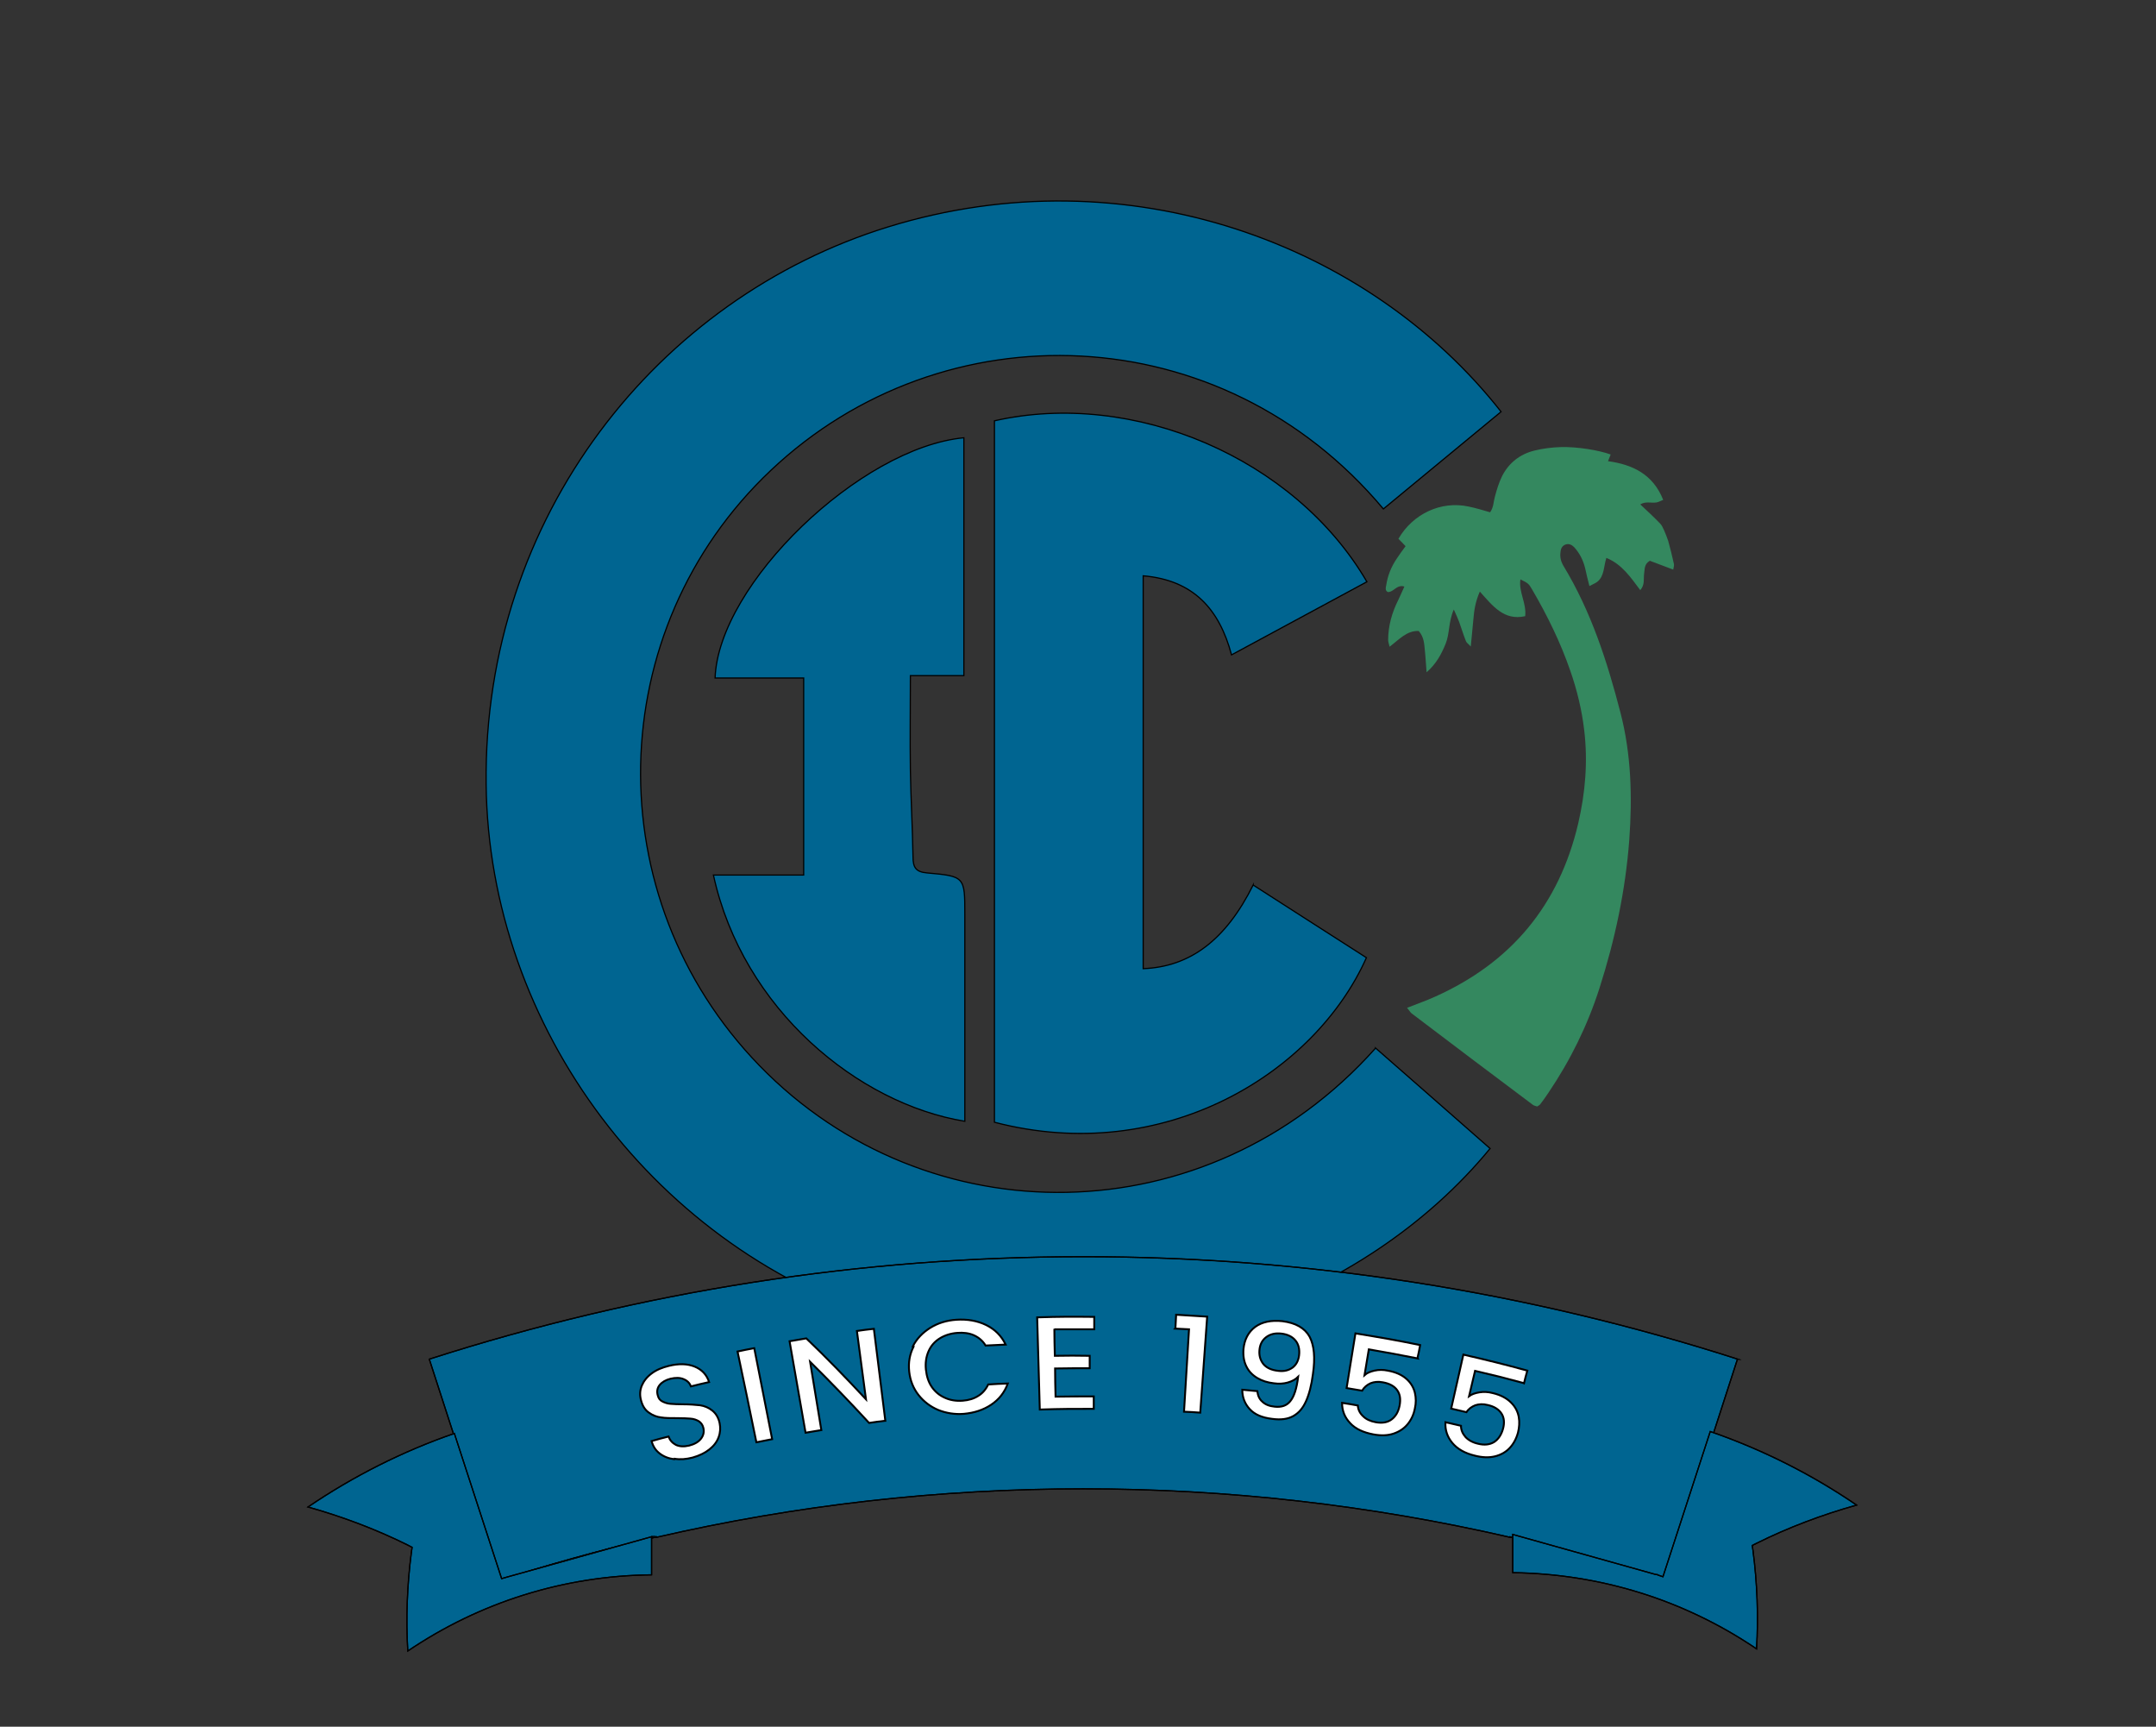 <?xml version="1.0" encoding="UTF-8"?>
<svg id="Capa_1" data-name="Capa 1" xmlns="http://www.w3.org/2000/svg" viewBox="0 0 903 723">
  <rect x="0" y="0" width="903" height="723" fill="#333333" stroke="none"/>
  <defs>
    <style>
      .cls-1 {
        fill: #34885f;
      }

      .cls-2 {
        fill: #006591;
      }

      .cls-2, .cls-3, .cls-4 {
        stroke: #000;
        stroke-miterlimit: 10;
      }

      .cls-2, .cls-4 {
        stroke-width: .5px;
      }

      .cls-3 {
        fill: #fff;
        stroke-width: .8px;
      }

      .cls-4 {
        fill: none;
      }
    </style>
  </defs>
  <path class="cls-2" d="M576.1,438.8c16.2,14.2,32.1,28.1,48,42.1-51.9,63.2-150.2,102.4-249.8,72.8-99.3-29.6-169.6-123.4-170.7-225.4-1.2-111.9,71.8-203.5,168.4-233.3,100.3-30.9,201.5,7.1,256.7,77.4-16.4,13.6-32.9,27.1-49.3,40.7-67.8-80.9-184.4-84.4-256.6-16.1-70.6,66.7-73.1,178.8-4.7,249.2,69.9,72,187.3,71.9,258-7.3Z"/>
  <path class="cls-2" d="M524.9,370.6c16.1,10.3,31.7,20.4,47.4,30.4-21.6,48.4-84.8,87.4-155.8,68.9V176.2c58.1-13.2,125.7,15.5,156,67.4-18.7,10.1-37.5,20.2-56.7,30.6-5.1-19.1-15.9-31.3-37-33.1v164.5c19.7-.8,34.6-12,46.1-35.1Z"/>
  <path class="cls-2" d="M298.9,366.4h37.7v-82.5h-37.1c1.4-39.3,60.8-96.5,104.2-100.6v99.6h-22.4c0,13.7-.2,26.7,0,39.7,.2,12.1,.9,24.1,1.1,36.2,0,4.3,1.1,6.3,5.8,6.7,15.9,1.4,15.9,1.6,15.9,17.3,0,26.6,0,53.3,0,79.9v6.8c-44.6-7.3-93-46.8-105.3-103.1Z"/>
  <g>
    <path class="cls-2" d="M727.7,569.1l-10.2,31.5h0l-19.8,61c-20.2-6.5-40.6-12.2-61.3-17h-.3c0,0-3.6-1.1-3.6-1.1v.2c-58.6-13.5-118.4-20.3-178.8-20.3s-120.2,6.8-178.8,20.3v-.2l-3.6,1c-20.7,4.8-41.2,10.5-61.5,17.1l-9.5-29.3-10.3-31.7h0l-10.2-31.5c88.7-28.5,180.8-42.9,274-42.9s185.3,14.4,274,42.9Z"/>
    <path class="cls-4" d="M727.7,569.1l-10.2,31.5h0l-19.8,61c-20.2-6.5-40.6-12.2-61.3-17h-.3c0,0-3.6-1.1-3.6-1.1v.2c-58.6-13.5-118.4-20.3-178.8-20.3s-120.2,6.8-178.8,20.3v-.2l-3.6,1c-20.7,4.8-41.2,10.5-61.5,17.1l-9.5-29.3-10.3-31.7h0l-10.2-31.5c88.7-28.5,180.8-42.9,274-42.9s185.3,14.4,274,42.9Z"/>
  </g>
  <g>
    <path class="cls-2" d="M272.9,643.4c0,5.3,0,10.7,0,16-36.6,.4-71.8,11.4-102.1,31.9-.8-13.5-.3-27.4,1.5-41.3l.3-2.1-1.9-1c-13.1-6.5-27.1-11.8-41.7-15.9,19-12.9,39.6-23.3,61.3-30.8l19.8,60.8h0c0,0,2.4-.7,2.4-.7l60.6-16.9Z"/>
    <path class="cls-4" d="M272.9,643.4c0,5.3,0,10.7,0,16-36.6,.4-71.8,11.4-102.1,31.9-.8-13.5-.3-27.4,1.5-41.3l.3-2.1-1.9-1c-13.1-6.5-27.1-11.8-41.7-15.9,19-12.9,39.6-23.3,61.3-30.8l19.8,60.8h0c0,0,2.4-.7,2.4-.7l60.6-16.9Z"/>
  </g>
  <g>
    <path class="cls-2" d="M734.2,649.2c1.8,13.8,2.3,27.7,1.5,41.2-30.3-20.5-65.4-31.4-102.1-31.9v-16c0,0,60,16.8,60,16.8h.4c0,.1,2.5,.9,2.5,.9h0c0,0,0,0,0,0l19.8-60.8c21.7,7.5,42.3,17.8,61.3,30.8-14.6,4.1-28.6,9.4-41.7,15.9l-2,1,.3,2.1Z"/>
    <path class="cls-4" d="M734.2,649.2c1.8,13.8,2.3,27.7,1.5,41.2-30.3-20.5-65.4-31.4-102.1-31.9v-16c0,0,60,16.8,60,16.8h.4c0,.1,2.5,.9,2.5,.9h0c0,0,0,0,0,0l19.8-60.8c21.7,7.5,42.3,17.8,61.3,30.8-14.6,4.1-28.6,9.4-41.7,15.9l-2,1,.3,2.1Z"/>
  </g>
  <g>
    <path class="cls-3" d="M282.4,611c-2.4-.3-4.4-1.1-6.1-2.4-1.7-1.3-2.8-3-3.4-5.2,2.8-.8,4.3-1.2,7.1-1.9,.6,1.6,1.6,2.7,3.1,3.5,1.5,.7,3.3,.8,5.5,.3,2.3-.6,3.9-1.5,5-2.9,1-1.3,1.4-2.8,1-4.5-.3-1.3-1-2.2-1.9-2.8-1-.6-2.1-1-3.5-1.1-1.3-.1-3.1-.2-5.3-.2-2.8,0-5.2,0-7-.3-1.8-.2-3.6-.9-5.1-2-1.6-1.1-2.7-2.8-3.3-5.1-.6-2.2-.5-4.2,.3-6.2,.8-1.9,2.1-3.6,4.1-5.1s4.4-2.5,7.3-3.2c4.1-1,7.7-.9,10.7,.3,3,1.2,5.1,3.4,6.1,6.5-3,.7-4.6,1-7.6,1.8-.5-1.3-1.5-2.4-3-3-1.6-.7-3.4-.7-5.6-.2-2,.5-3.5,1.4-4.5,2.6-1,1.2-1.3,2.7-.8,4.4,.3,1.2,.9,2,1.9,2.5,1,.5,2.1,.9,3.4,1,1.3,.1,3.1,.2,5.2,.2,2.9,0,5.3,.2,7.2,.4,1.9,.3,3.6,1,5.1,2.2,1.5,1.2,2.6,2.9,3.1,5.3,.4,1.9,.3,3.9-.4,5.8-.7,2-2,3.7-3.9,5.2-1.9,1.5-4.2,2.6-7,3.4-2.7,.7-5.2,.9-7.6,.5Z"/>
    <path class="cls-3" d="M315.9,564.5c2.5,12.7,5,25.4,7.5,38.1-2.6,.5-4,.8-6.6,1.3-2.6-12.7-5.2-25.3-7.9-38,2.8-.6,4.2-.9,7-1.4Z"/>
    <path class="cls-3" d="M370.7,594.9c-2.7,.3-4,.5-6.7,.9-8-8.7-16.3-17.3-24.7-25.6,1.9,11.4,2.8,17.1,4.7,28.6-2.7,.4-4,.7-6.6,1.1-2.2-12.8-4.5-25.5-6.7-38.3,2.8-.5,4.2-.7,7-1.2,8.6,8.2,16.9,16.8,25,25.5-1.5-11.4-2.3-17.2-3.8-28.6,2.8-.4,4.2-.6,7.1-.9,1.6,12.8,3.2,25.6,4.8,38.5Z"/>
    <path class="cls-3" d="M382.3,563.8c1.6-3.2,4.1-5.8,7.3-7.8,3.2-2,6.8-3.1,10.9-3.4,4.6-.3,8.8,.4,12.5,2.2,3.7,1.8,6.4,4.5,8.2,8.2-3.4,.2-5,.2-8.4,.4-1.2-2-2.9-3.4-4.9-4.3-2-.9-4.4-1.2-6.9-1-2.8,.2-5.3,1-7.4,2.3-2.1,1.3-3.7,3.1-4.7,5.4-1,2.3-1.4,4.8-1.1,7.7,.3,2.8,1.1,5.3,2.5,7.3,1.4,2,3.2,3.5,5.5,4.5,2.2,1,4.7,1.4,7.4,1.2,2.5-.2,4.6-.8,6.5-2,1.8-1.1,3.2-2.7,4.2-4.8,3.3-.2,4.9-.3,8.2-.4-1.4,3.8-3.7,6.7-7,8.9-3.3,2.2-7.1,3.4-11.4,3.8-3.8,.3-7.4-.3-10.7-1.6-3.3-1.4-6.1-3.5-8.3-6.3-2.2-2.8-3.5-6.1-3.9-9.8-.4-3.8,.2-7.2,1.8-10.4Z"/>
    <path class="cls-3" d="M441.6,556.4c0,4.5,.1,6.8,.2,11.3,5.8-.1,8.8-.1,14.6,0,0,2.1,0,3.1,0,5.2-5.8,0-8.7,0-14.5,.1,0,4.7,.1,7.1,.2,11.8,6.4-.1,9.6-.1,16-.1,0,2.1,0,3.1,0,5.2-9,0-13.6,0-22.6,.3-.4-12.9-.7-25.7-1.1-38.6,9.6-.3,14.3-.3,23.9-.2,0,2.1,0,3.1,0,5.2-6.7,0-10,0-16.7,0Z"/>
    <path class="cls-3" d="M492.3,556.2c.1-2.3,.2-3.4,.3-5.7,5.2,.3,7.8,.5,13,.8-1,13.4-1.9,26.8-2.9,40.2-2.7-.2-4.1-.3-6.8-.4,.8-13.8,1.3-20.7,2.1-34.5-2.3-.1-3.4-.2-5.8-.3Z"/>
    <path class="cls-3" d="M528.8,587c1.2,1.1,2.9,1.8,5.1,2,2.8,.3,5-.4,6.5-2.3,1.6-1.9,2.7-5.3,3.3-10.2-1.1,1.1-2.6,1.9-4.4,2.4-1.8,.5-3.7,.6-5.8,.3-2.6-.3-4.9-1-6.9-2.2-2-1.2-3.6-2.8-4.6-4.9-1-2-1.4-4.4-1.2-7.2,.4-4,2-7.1,4.9-9.3,2.9-2.1,6.7-2.9,11.4-2.4,5.6,.7,9.4,2.9,11.4,6.5,1.9,3.6,2.4,8.8,1.4,15.6-.6,4.7-1.6,8.5-2.9,11.4-1.3,2.9-3,4.9-5.3,6.2-2.3,1.3-5.2,1.7-8.9,1.2-4.2-.5-7.3-1.8-9.4-4.1-2.1-2.3-3.1-5-3.1-8.1,2.5,.2,3.8,.4,6.3,.6,.2,1.9,.9,3.4,2.1,4.4Zm12.5-14.3c1.6-1.2,2.5-2.9,2.8-5.2,.3-2.5-.2-4.6-1.5-6.2-1.3-1.6-3.3-2.6-5.9-2.9-2.6-.3-4.7,.2-6.4,1.5-1.7,1.3-2.6,3.1-2.8,5.4-.2,2.2,.3,4.1,1.6,5.8,1.3,1.6,3.4,2.6,6.3,2.9,2.4,.3,4.4-.2,6-1.4Z"/>
    <path class="cls-3" d="M593.8,568.8c-8.2-1.6-12.3-2.4-20.5-3.8-.7,4.3-1.1,6.5-1.8,10.8,1-.9,2.4-1.5,4.2-1.9,1.8-.4,3.6-.4,5.5,0,3.4,.6,6,1.8,7.9,3.5,1.9,1.7,3,3.7,3.5,5.8,.5,2.2,.5,4.3,0,6.5-.5,2.7-1.6,4.9-3.1,6.7-1.5,1.8-3.5,3.1-5.9,3.9-2.4,.8-5.2,.9-8.4,.3-4.2-.8-7.5-2.3-9.7-4.7-2.3-2.4-3.4-5.2-3.4-8.5,2.6,.4,3.9,.6,6.6,1.1,.1,1.8,.9,3.3,2.2,4.5,1.3,1.3,3.1,2.1,5.3,2.5,2.8,.5,5,.1,6.7-1.2,1.7-1.3,2.8-3.2,3.3-5.8,.5-2.6,.2-4.7-1-6.4-1.2-1.7-3.2-2.8-6-3.3-2-.4-3.7-.2-5.2,.4-1.5,.7-2.7,1.7-3.5,3.1-2.6-.4-3.9-.7-6.5-1.1,1.5-9.2,2.2-13.7,3.7-22.9,10.9,1.8,16.3,2.7,27.1,4.9-.4,2.2-.6,3.2-1.1,5.4Z"/>
    <path class="cls-3" d="M638.1,579.1c-8.1-2.2-12.1-3.2-20.3-5.1-1,4.3-1.5,6.4-2.5,10.6,1.1-.8,2.5-1.3,4.3-1.6,1.8-.3,3.7-.2,5.6,.3,3.4,.8,5.9,2.2,7.7,4,1.8,1.8,2.8,3.8,3.2,6,.4,2.2,.2,4.4-.3,6.5-.7,2.6-1.9,4.8-3.5,6.5-1.6,1.7-3.7,2.9-6.2,3.5-2.5,.6-5.3,.5-8.4-.3-4.2-1-7.3-2.8-9.4-5.3-2.1-2.5-3.1-5.4-2.9-8.7,2.6,.6,3.9,.9,6.5,1.5,0,1.8,.7,3.3,1.9,4.7,1.2,1.3,3,2.3,5.2,2.8,2.7,.7,5,.4,6.8-.7,1.8-1.2,3-3,3.7-5.5,.7-2.5,.5-4.7-.6-6.4-1.1-1.7-3-3-5.8-3.6-1.9-.5-3.7-.4-5.2,.1-1.5,.6-2.8,1.5-3.7,2.9-2.6-.6-3.8-.9-6.4-1.5,2-9,3.1-13.5,5.1-22.6,10.8,2.5,16.1,3.8,26.8,6.7-.6,2.1-.9,3.2-1.4,5.3Z"/>
  </g>
  <path class="cls-1" d="M589.3,422c4.3-1.7,8.1-3,11.8-4.7,31.9-14.3,51.9-38.4,59.9-72.5,3-12.9,4.1-26,2.5-39.2-1-8.4-3-16.7-5.8-24.7-4.1-11.9-9.6-23.1-15.9-33.9-1.6-2.7-1.6-2.7-5-4.4-.8,5.3,2.6,9.9,2,15.4-8.9,2-13.6-4.3-19-10.3-1.9,4.3-2.4,8-2.7,11.6-.3,3.5-.7,7.1-1.1,11.4-1-1.1-1.7-1.5-2-2.2-1.1-2.7-1.9-5.5-2.9-8.2-.5-1.4-1.2-2.8-2.2-5.1-2.3,5.3-1.7,10.1-3.4,14.3-1.8,4.4-3.9,8.4-8,12-.3-3.4-.4-6.2-.7-8.9-.3-2.9-.3-5.8-2.6-8.4-5-.2-8.1,3.5-12.2,6.6-.3-1.3-.6-2.1-.6-2.8,0-5.9,1.6-11.5,4.2-16.7,.9-1.8,1.6-3.6,2.6-5.7-3.2-1-4.5,2.4-6.9,2.3-1.3-.6-.9-1.9-.7-2.9,.6-4,2.1-7.7,4.4-11.1,1.1-1.7,2.3-3.3,3.7-5.2-1-1.1-2-2.1-3-3.1,6.1-10.5,17.9-16,29.4-13.5,3,.6,5.9,1.5,9,2.4,1.5-2.1,1.4-4.4,2-6.5,.8-3,1.7-6,3.1-8.8,2.8-5.4,7.4-9,13.3-10.5,3.6-.9,7.5-1.4,11.2-1.5,6.8-.2,16,1.3,20.9,3.1-.3,.8-.6,1.6-1.1,2.8,10.2,1.4,18.8,5.4,23.1,16.2-1.1,.4-2,1-3,1.1-2.1,.3-4.3-.6-6.6,.8,3,2.8,5.7,5.3,8.3,8,.8,.8,1.2,1.9,1.7,2.9,.6,1.4,1.2,2.9,1.7,4.4,.9,3.2,1.7,6.5,2.4,9.7,.1,.6-.1,1.3-.3,2.3-3.5-1.3-6.7-2.5-9.8-3.7-2.4,1.4-2.1,3.5-2.4,5.5-.3,2.1,.4,4.5-1.6,6.8-4-5.3-7.6-10.8-14.2-13.5-1.2,3.7-.8,7.6-3.8,10-.8,.6-1.8,1-3.3,1.8-.7-2.8-1.3-5.1-1.8-7.5-.8-3.3-2.3-6.3-4.6-8.8-1-1-2.2-1.6-3.6-1.1-1.4,.5-2,1.7-2.1,3.1-.3,2.1,.1,3.9,1.2,5.8,11.6,19.1,18.4,40.2,23.9,61.5,4.5,17.3,5,35.2,3.7,53.2-1.6,21.3-6,41.9-12.5,62.2-5,15.6-12.2,30.2-21.4,43.8-1.1,1.7-2.3,3.3-3.5,4.9-.3,.3-.7,.5-1.2,.8-.5-.2-1.3-.3-1.8-.7-17-12.7-33.9-25.5-50.8-38.3-.5-.4-.8-1-1.7-2.1Z"/>
</svg>